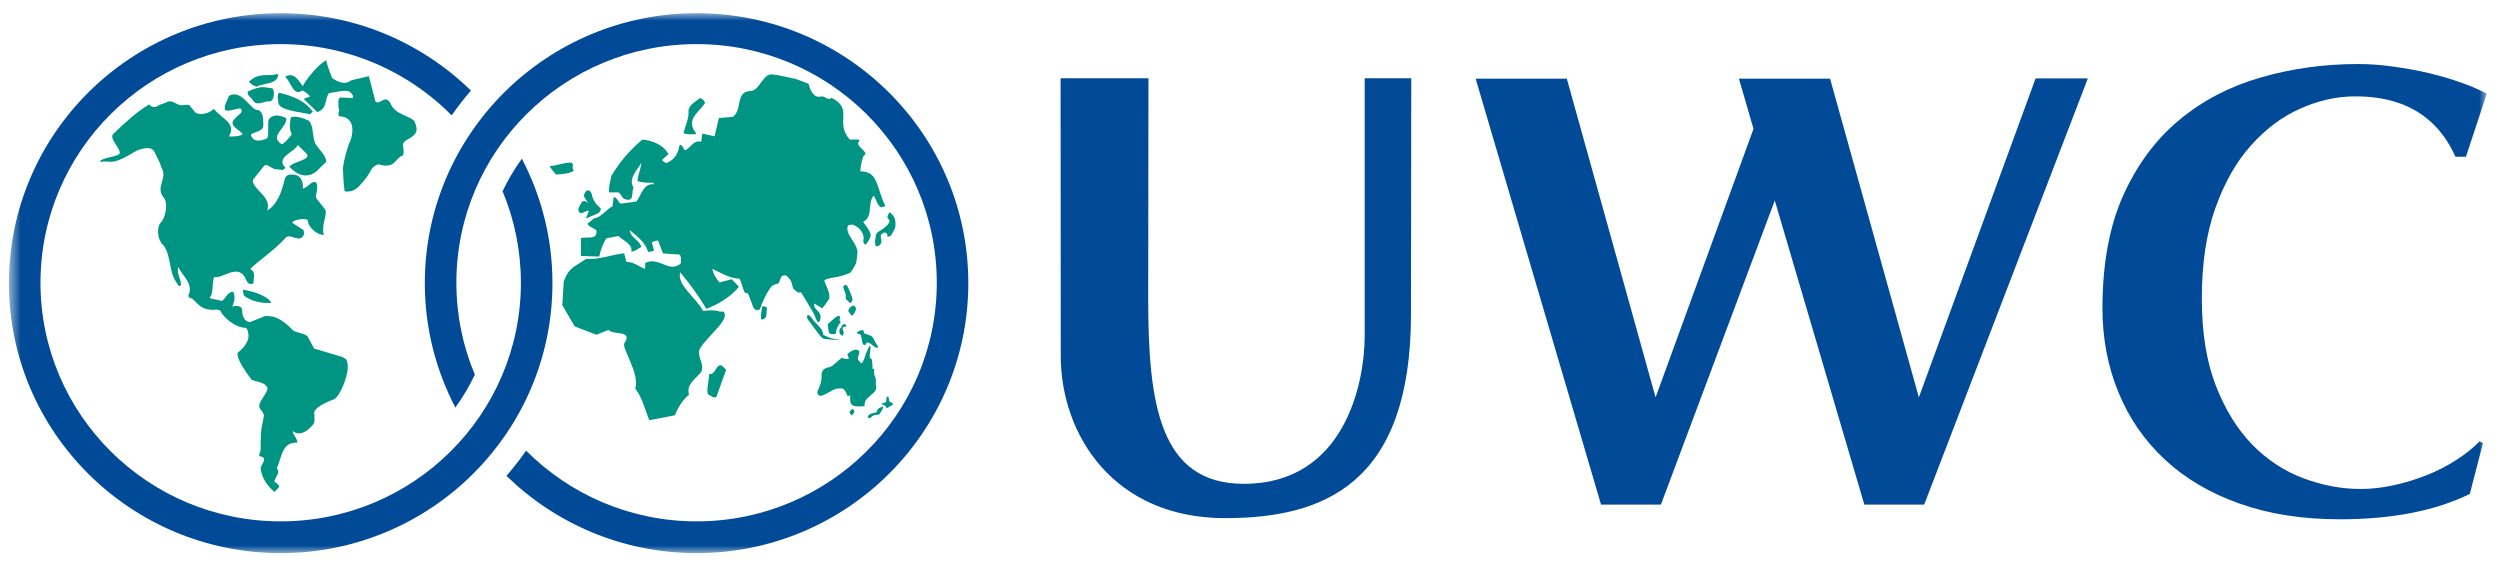 <svg width="181" height="41" viewBox="0 0 181 41" fill="none" xmlns="http://www.w3.org/2000/svg">
<mask id="mask0_6546_44047" style="mask-type:luminance" maskUnits="userSpaceOnUse" x="0" y="0" width="181" height="41">
<path d="M180.04 0.954H0.647V40.046H180.04V0.954Z" fill="white"/>
</mask>
<g mask="url(#mask0_6546_44047)">
<path d="M20.151 5.377H19.994C19.369 5.552 18.738 5.217 18.019 5.922C18.179 6.098 18.38 6.216 18.583 6.279C19.104 5.984 20.092 6.14 20.151 5.377Z" fill="#009482"/>
</g>
<mask id="mask1_6546_44047" style="mask-type:luminance" maskUnits="userSpaceOnUse" x="0" y="0" width="181" height="41">
<path d="M180.04 0.954H0.647V40.046H180.04V0.954Z" fill="white"/>
</mask>
<g mask="url(#mask1_6546_44047)">
<path d="M17.654 21.399C18.2 21.828 18.957 21.967 19.621 21.928C19.716 21.912 19.291 21.256 17.574 20.968L17.654 21.399Z" fill="#009482"/>
</g>
<mask id="mask2_6546_44047" style="mask-type:luminance" maskUnits="userSpaceOnUse" x="0" y="0" width="181" height="41">
<path d="M180.04 0.954H0.647V40.046H180.04V0.954Z" fill="white"/>
</mask>
<g mask="url(#mask2_6546_44047)">
<path d="M24.771 25.836L22.746 25.241L22.253 24.331L22.044 24.21L21.281 23.976C20.736 23.424 20.266 23.041 19.716 22.915L19.219 22.869L18.137 23.308C17.638 23.346 17.557 22.723 17.557 22.723C17.527 22.564 17.545 22.496 17.503 22.319C17.392 22.171 17.174 22.095 16.816 22.197C16.955 21.867 17.065 21.483 16.888 21.125C16.488 21.125 16.346 21.574 16.081 21.792C15.469 21.62 15.057 21.667 15.229 21.47C15.464 21.314 15.35 19.986 15.556 20.064C16.139 20.156 17.152 19.125 17.738 20.067C17.836 20.325 17.969 20.699 18.353 20.52C18.335 20.203 18.54 19.697 18.164 19.515C17.849 19.5 19.949 18.109 20.714 17.168C21.139 16.915 21.724 17.667 22.023 16.943L21.976 16.662L21.176 16.141C21.099 15.913 22.213 15.744 22.291 15.958C22.258 16.326 22.831 16.991 23.455 17.009C23.216 16.372 23.753 15.456 23.534 15.154L22.922 14.384L22.869 14.203L22.964 13.686C22.964 13.686 22.993 13.331 22.888 13.227C22.627 12.966 22.228 13.661 21.924 13.641C21.924 13.641 22.035 12.794 21.361 12.66C21.011 12.592 20.635 12.643 20.596 13.053C20.396 13.878 20.092 14.779 19.348 15.245C19.651 14.289 18.587 13.929 18.301 13.171L18.319 13.011L19.136 11.987L19.323 11.945L19.654 12.128L19.845 12.234L20.484 12.31L20.669 12.153C19.91 11.404 21.305 11.021 21.562 10.505L22.206 11.133C22.573 11.577 21.161 11.7 20.96 12.074C20.96 12.074 22.063 13.439 23.163 12.153L23.616 11.722C23.616 11.273 23.173 10.898 22.892 10.505C22.549 9.939 22.773 9.234 22.367 8.745C21.395 8.272 21.052 8.512 21.052 8.512C21.052 8.512 21.038 8.558 21.038 8.576C21.006 8.781 20.92 9.402 21.099 9.626C21.106 9.691 21.125 9.746 21.045 9.84C20.613 10.36 20.521 10.379 20.409 10.449C19.405 9.843 20.854 9.213 20.714 8.548C19.734 8.08 19.461 8.658 19.461 8.658C19.348 8.847 19.509 9.931 19.323 10.018C18.394 10.452 18.193 9.903 18.161 9.746C18.437 9.509 19.064 9.548 19.064 9.057C19.044 8.638 19.105 8.158 18.696 7.961C18.164 8.065 17.535 6.393 16.567 6.943C16.488 7.275 16.175 7.601 16.296 7.973L16.53 8.021L17.373 7.842C17.771 8.096 17.146 8.375 16.967 8.627C16.505 9.117 17.392 9.391 17.574 9.725C17.292 9.897 16.87 9.881 16.567 9.881C17.152 8.921 16.058 8.6 15.542 7.944C15.542 7.944 15.459 7.851 15.361 7.963C15.089 8.269 14.314 8.349 14.13 8.128L13.69 7.594H13.424C12.732 7.733 12.699 7.246 12.138 7.353C11.885 7.533 11.806 7.437 11.392 7.686C11.022 7.887 10.794 7.558 10.794 7.558C10.794 7.558 10.127 7.963 9.515 8.492C8.898 9.022 8.679 9.228 8.192 9.714C7.893 10.018 8.706 10.747 8.672 11.056C8.635 11.364 7.647 11.33 7.263 11.644L7.256 11.729C8.144 11.555 7.91 12.119 9.924 10.893C10.283 10.756 11.022 10.523 11.209 11.056C11.395 11.407 11.579 11.77 11.697 12.15C12.17 12.922 11.19 13.549 11.877 14.335C12.185 14.722 11.994 15.821 11.574 16.189C11.227 16.89 11.646 17.673 11.837 17.758C12.422 18.563 12.196 19.655 12.781 20.459C12.862 20.554 12.922 20.811 13.105 20.654C13.105 20.183 12.781 19.794 12.902 19.324C13.208 19.974 13.91 20.448 13.708 21.233C13.708 21.233 13.456 21.529 13.909 21.62C14.35 21.954 14.525 22.528 15.7 22.415C15.7 22.415 15.966 22.432 16.015 22.599C16.057 22.763 16.855 23.706 17.802 23.739C17.802 23.739 17.96 23.819 17.992 24.276C18.02 24.735 17.616 25.222 17.222 25.529C17.222 25.529 16.941 25.825 18.219 27.497C18.583 27.649 19.044 27.649 19.306 27.97C19.574 28.276 18.817 28.883 18.765 29.384C18.748 29.6 19.126 29.88 19.105 30.098C19.087 30.292 19.044 30.454 18.983 30.733C18.834 31.414 18.884 32.405 18.867 32.593C18.853 32.742 18.68 33.038 18.823 33.036C19.449 33.144 18.904 33.605 18.866 33.897C18.966 34.601 19.289 35.112 19.869 35.621L20.172 35.299C20.276 35.161 20.114 35.033 19.869 34.877C19.89 34.541 20.354 34.233 20.031 33.897C20.396 33.228 20.373 31.959 21.521 32.057C21.546 31.722 21.179 31.488 21.2 31.192C21.2 31.192 21.75 31.84 22.69 30.71C22.832 30.538 22.747 29.872 22.747 29.872C22.809 29.377 24.192 28.906 24.192 28.906C24.693 28.643 25.539 26.491 25.016 25.977L24.771 25.836Z" fill="#009482"/>
</g>
<mask id="mask3_6546_44047" style="mask-type:luminance" maskUnits="userSpaceOnUse" x="0" y="0" width="181" height="41">
<path d="M180.04 0.954H0.647V40.046H180.04V0.954Z" fill="white"/>
</mask>
<g mask="url(#mask3_6546_44047)">
<path d="M20.175 7.512C20.333 8.02 21.888 8.123 22.449 8.274L22.649 8.078C22.043 7.298 21.324 7 20.285 6.731C20.285 6.731 20.215 6.714 20.194 6.709C20.124 6.78 20.058 7.03 20.175 7.512Z" fill="#009482"/>
</g>
<mask id="mask4_6546_44047" style="mask-type:luminance" maskUnits="userSpaceOnUse" x="0" y="0" width="181" height="41">
<path d="M180.04 0.954H0.647V40.046H180.04V0.954Z" fill="white"/>
</mask>
<g mask="url(#mask4_6546_44047)">
<path d="M18.198 7.115L18.295 7.243C18.328 7.309 18.369 7.359 18.414 7.394L18.421 7.403C18.719 7.636 19.177 7.288 19.59 7.333C19.932 7.159 19.85 6.419 19.708 6.394C19.041 6.305 18.928 6.193 17.935 6.629C17.935 6.629 17.856 6.854 18.198 7.115Z" fill="#009482"/>
</g>
<mask id="mask5_6546_44047" style="mask-type:luminance" maskUnits="userSpaceOnUse" x="0" y="0" width="181" height="41">
<path d="M180.04 0.954H0.647V40.046H180.04V0.954Z" fill="white"/>
</mask>
<g mask="url(#mask5_6546_44047)">
<path d="M28.276 7.503C27.907 6.77 27.513 7.625 27.186 7.358L26.704 5.511L25.421 5.819C24.834 6.3 24.06 5.649 24.06 5.649C24.012 5.629 23.624 4.534 23.614 4.357C23.013 4.701 22.164 5.734 21.924 6.237C21.6 5.845 21.341 5.217 20.677 5.531V5.609C21.078 5.922 21.222 7.017 21.887 6.551C22.106 6.648 22.31 6.803 22.449 6.981C22.325 7.081 22.086 7.057 22.006 7.178L22.973 8.117C23.723 7.849 23.495 7.178 23.817 6.744C24.281 6.688 24.725 6.528 25.188 6.588C25.388 6.666 25.633 6.9 25.552 7.099L24.623 7.057C24.402 7.235 24.544 7.609 24.502 7.804C24.684 8.021 24.281 8.431 24.706 8.431C25.852 8.586 25.457 9.908 25.404 10.094C25.137 10.673 24.927 11.458 24.826 12.153C24.826 12.153 24.863 13.296 24.947 13.837C24.947 13.837 25.487 14.036 26.029 13.444L26.263 13.177C26.439 12.994 26.676 12.68 26.884 12.271C27.094 11.984 27.314 11.908 27.41 11.895C28.617 12.257 28.575 11.487 29.114 11.275C29.276 11.304 29.223 10.724 29.168 10.514C29.131 10.377 29.309 10.225 29.432 10.139C30.151 9.758 30.332 9.525 29.999 8.764C29.671 8.384 28.614 8.304 28.276 7.503Z" fill="#009482"/>
</g>
<mask id="mask6_6546_44047" style="mask-type:luminance" maskUnits="userSpaceOnUse" x="0" y="0" width="181" height="41">
<path d="M180.04 0.954H0.647V40.046H180.04V0.954Z" fill="white"/>
</mask>
<g mask="url(#mask6_6546_44047)">
<path d="M51.331 27.085C51.349 27.593 51.129 28.141 51.25 28.528C51.409 28.629 51.651 28.822 51.854 28.763L52.575 26.774L52.251 26.459C51.791 26.345 51.854 27.146 51.331 27.085Z" fill="#009482"/>
</g>
<mask id="mask7_6546_44047" style="mask-type:luminance" maskUnits="userSpaceOnUse" x="0" y="0" width="181" height="41">
<path d="M180.04 0.954H0.647V40.046H180.04V0.954Z" fill="white"/>
</mask>
<g mask="url(#mask7_6546_44047)">
<path d="M55.098 23.123H55.218C55.619 23.028 55.441 22.576 55.539 22.303C55.462 22.184 55.321 22.204 55.218 22.149C55.119 22.441 55.08 22.831 55.098 23.123Z" fill="#009482"/>
</g>
<mask id="mask8_6546_44047" style="mask-type:luminance" maskUnits="userSpaceOnUse" x="0" y="0" width="181" height="41">
<path d="M180.04 0.954H0.647V40.046H180.04V0.954Z" fill="white"/>
</mask>
<g mask="url(#mask8_6546_44047)">
<path d="M42.044 15.431C42.126 15.454 42.386 15.313 42.475 15.279C42.635 15.223 42.624 15.303 42.624 15.303L42.416 15.82L43.068 15.543C43.068 15.543 43.286 15.474 43.387 15.374C43.488 15.276 43.488 15.203 43.502 15.1C43.139 14.789 42.922 14.477 42.841 14.047C42.695 13.641 42.401 13.721 42.293 14.096C42.224 14.301 42.493 14.448 42.56 14.742C42.534 14.682 42.487 14.626 42.401 14.582C42.309 14.547 42.22 14.533 42.129 14.619C42.016 14.819 41.835 15.096 41.876 15.24C41.904 15.334 41.96 15.406 42.044 15.431Z" fill="#009482"/>
</g>
<mask id="mask9_6546_44047" style="mask-type:luminance" maskUnits="userSpaceOnUse" x="0" y="0" width="181" height="41">
<path d="M180.04 0.954H0.647V40.046H180.04V0.954Z" fill="white"/>
</mask>
<g mask="url(#mask9_6546_44047)">
<path d="M41.498 11.975L41.415 11.781C40.835 11.742 40.373 11.997 39.81 12.018C39.87 12.251 40.112 12.422 40.253 12.639C40.711 12.602 41.193 12.583 41.535 12.366C41.498 12.251 41.398 12.095 41.498 11.975Z" fill="#009482"/>
</g>
<mask id="mask10_6546_44047" style="mask-type:luminance" maskUnits="userSpaceOnUse" x="0" y="0" width="181" height="41">
<path d="M180.04 0.954H0.647V40.046H180.04V0.954Z" fill="white"/>
</mask>
<g mask="url(#mask10_6546_44047)">
<path d="M50.404 9.712C50.384 9.575 50.264 9.476 50.205 9.361C49.803 8.505 50.686 8.055 51.048 7.446C50.988 7.274 50.868 7.154 50.686 7.097C50.384 7.351 49.904 7.566 49.846 7.994C49.904 8.562 49.605 9.128 49.484 9.636C49.803 9.772 50.085 9.712 50.404 9.712Z" fill="#009482"/>
</g>
<mask id="mask11_6546_44047" style="mask-type:luminance" maskUnits="userSpaceOnUse" x="0" y="0" width="181" height="41">
<path d="M180.04 0.954H0.647V40.046H180.04V0.954Z" fill="white"/>
</mask>
<g mask="url(#mask11_6546_44047)">
<path d="M58.827 22.537C58.836 22.542 58.966 22.772 59.083 23.105C59.265 23.522 59.408 23.278 59.408 22.917C59.37 22.448 58.877 22.441 58.957 21.972L59.519 22.322C59.737 22.109 59.861 21.854 60.042 21.62C60.099 21.113 59.797 20.74 59.678 20.292C59.953 20.126 60.324 20.104 60.647 20.041C60.977 19.976 61.259 19.875 61.565 19.75C61.565 19.75 61.902 19.267 61.975 19.058C62.045 18.854 62.087 18.184 62.087 18.184C62.079 18.148 62.015 17.945 62.003 17.911C62.003 17.908 62.001 17.908 62.001 17.908V17.906C61.744 17.288 61.196 16.887 61.398 16.319C61.859 16.183 61.81 16.312 62.167 16.504C62.261 16.617 62.635 16.937 62.499 17.494C62.575 17.739 62.617 17.65 62.681 17.711C62.681 17.711 63.037 17.283 63.037 17.006C63.037 16.734 62.488 16.075 62.488 16.075C62.796 15.891 62.906 15.643 62.954 15.374C63.028 14.964 62.96 14.504 63.252 14.162C63.491 14.437 63.551 15.277 64.093 14.905C63.692 14.106 63.561 13.138 63.185 12.738L63.154 12.705H63.151C62.958 12.517 62.687 12.4 62.288 12.406C62.308 11.995 62.388 11.624 62.528 11.275C63.05 11.013 61.766 10.582 62.24 10.186C62.215 10.156 62.187 10.129 62.158 10.1H61.515C60.403 8.798 61.846 7.913 60.195 7.076C59.936 7.368 59.756 6.865 59.349 7.004C58.845 7.073 58.604 6.353 58.544 6.063L57.572 5.701C57.408 5.683 56.37 5.427 55.938 5.389C55.215 5.288 54.992 6.62 54.297 6.592C53.218 6.667 53.778 7.954 53.054 8.461L52.051 8.541L51.731 9.869L50.849 9.671L50.769 10.26C50.205 10.12 50.024 10.688 49.605 10.884C49.422 10.767 49.463 10.477 49.201 10.492C49.123 11.096 48.818 11.607 48.2 11.821C48.14 11.684 47.937 11.724 47.957 11.548L48.4 11.158C48.017 10.477 47.255 10.181 46.513 10.103C45.529 10.923 44.887 11.724 44.266 12.718C44.201 13.121 44.044 13.527 44.102 13.93H44.787C45.01 14.084 45.01 14.373 45.307 14.437C45.971 14.613 45.688 13.868 45.874 13.577C45.684 13.292 45.72 13.009 45.84 12.738V12.733C45.993 12.397 46.276 12.074 46.433 11.781C46.417 12.096 46.286 12.412 46.211 12.738V12.74C46.177 12.86 46.158 12.983 46.151 13.111C46.475 13.205 46.816 13.246 47.199 13.226C47.291 13.214 47.354 13.283 47.354 13.343C46.574 13.246 46.433 14.144 46.071 14.594L44.947 14.748C44.727 14.65 44.688 14.262 44.426 14.282L44.345 14.942C44.154 15.031 43.989 15.175 43.825 15.326H43.823C43.596 15.532 43.311 15.78 43.023 15.802C42.881 15.902 42.681 16.097 42.538 16.193C42.62 16.448 43.023 16.489 43.182 16.701C43.261 17.402 42.495 17.12 42.073 17.233L42.057 17.327V17.938V18.009V18.534L43.383 18.575C43.426 18.386 43.476 18.197 43.538 18.012C43.633 17.746 43.751 17.489 43.902 17.249L44.787 17.09C45.055 17.37 45.597 17.587 45.703 17.967C45.716 18.035 45.728 18.148 45.709 18.225C45.901 18.197 46.062 18.107 46.215 18.009C46.288 17.962 46.361 17.917 46.433 17.876C46.272 17.348 45.631 17.191 45.589 16.659C46.087 17.076 46.581 17.444 46.828 17.988C46.857 18.058 46.897 18.16 46.915 18.225C47.077 18.245 47.255 18.184 47.354 18.144L47.319 18.009L47.199 17.56C47.316 17.444 47.497 17.462 47.635 17.402L47.873 18.009L47.997 18.343L48.962 18.417C49.405 18.32 49.301 18.871 49.283 19.082C48.419 19.801 47.698 18.534 46.712 19.043C46.694 19.18 46.754 19.394 46.672 19.471C46.252 19.279 45.83 18.945 45.352 18.966L45.189 18.343C44.306 18.417 43.363 18.829 42.462 18.732C41.536 19.352 41.172 19.39 40.816 20.369L40.711 22.095L41.611 23.633L43.182 24.235L44.059 23.885C44.42 24.295 45.812 23.865 45.228 24.823C44.898 25.066 46.346 26.994 45.993 28.14C46.536 28.841 46.694 29.68 47.011 30.424L48.857 30.068C49.063 29.566 49.362 29.018 49.885 28.569C49.662 27.806 50.368 27.438 50.769 26.931C51.03 26.302 50.449 25.875 50.648 25.289C51.151 24.355 52.938 23.116 52.373 22.559H52.121C51.754 22.421 51.211 22.473 50.905 22.517C50.388 21.52 48.999 20.672 49.244 19.707C49.903 20.509 50.496 21.299 50.995 22.124C51.039 22.2 51.084 22.281 51.128 22.361C51.216 22.328 52.592 21.865 53.499 20.762L52.973 20.217L52.093 20.448C51.829 20.157 51.63 19.801 51.573 19.471C52.212 19.75 52.796 20.157 53.537 20.175C53.667 20.356 53.784 20.933 53.891 21.125C53.972 21.269 54.1 21.155 54.178 21.3C54.252 21.446 54.481 22.14 54.549 22.263C54.686 22.521 54.875 22.45 55.009 22.403C55.2 21.889 55.4 21.399 55.698 20.952C55.824 20.768 55.896 20.645 56.251 20.542C56.472 20.585 56.444 20.115 56.629 19.98C56.727 19.943 56.911 19.882 56.99 20.019C57.371 20.35 57.261 20.406 57.436 20.919C57.598 20.957 57.684 21.28 57.993 21.154L58.53 22.04C58.59 22.184 58.671 22.255 58.827 22.537Z" fill="#009482"/>
</g>
<mask id="mask12_6546_44047" style="mask-type:luminance" maskUnits="userSpaceOnUse" x="0" y="0" width="181" height="41">
<path d="M180.04 0.954H0.647V40.046H180.04V0.954Z" fill="white"/>
</mask>
<g mask="url(#mask12_6546_44047)">
<path d="M63.413 28.209C63.471 28.073 63.425 27.96 63.412 27.823C63.399 27.695 63.431 27.539 63.401 27.411C63.373 27.283 63.322 27.24 63.299 27.102C63.271 26.978 63.305 26.835 63.291 26.709C63.255 26.719 63.208 26.696 63.172 26.703C63.15 26.486 63.191 26.154 63.081 25.968C62.829 25.996 63.099 25.174 63.002 25.034C62.961 25.024 62.85 25.186 62.809 25.35C62.746 25.47 62.656 25.682 62.613 25.849C62.57 26.032 62.407 26.292 62.399 26.307C62.327 26.3 62.065 26.065 62.12 25.86C62.147 25.748 62.293 25.484 62.163 25.375C61.941 25.182 61.428 25.499 61.338 25.693C61.418 25.772 61.433 25.89 61.454 25.991C61.307 26.004 61.039 25.978 60.967 25.89C60.733 26.055 60.724 26.111 60.497 26.284C60.377 26.379 60.27 26.498 60.135 26.553C60 26.608 59.881 26.595 59.755 26.667C59.4 26.866 59.499 27.177 59.478 27.437C59.454 27.697 59.315 28.05 59.243 28.204C59.179 28.355 59.122 28.486 59.285 28.619C59.46 28.775 60.038 28.373 60.309 28.237C60.456 28.16 60.625 28.127 60.773 28.12C60.954 28.119 61.049 28.13 61.145 28.24C61.264 28.373 61.375 28.708 61.375 28.708C61.437 28.669 61.498 28.637 61.554 28.61C61.568 28.881 61.479 29.222 61.758 29.36C61.976 29.469 62.339 29.419 62.589 29.409C62.611 29.247 62.585 29.146 62.671 29.001C62.724 28.901 62.825 28.821 62.898 28.744C63.061 28.575 63.312 28.433 63.413 28.209Z" fill="#009482"/>
</g>
<mask id="mask13_6546_44047" style="mask-type:luminance" maskUnits="userSpaceOnUse" x="0" y="0" width="181" height="41">
<path d="M180.04 0.954H0.647V40.046H180.04V0.954Z" fill="white"/>
</mask>
<g mask="url(#mask13_6546_44047)">
<path d="M63.479 29.831C63.265 29.936 62.907 29.893 62.826 30.189C63.009 30.448 63.076 30.069 63.377 30.045L63.663 30.008C63.688 29.925 63.979 29.602 63.925 29.436C63.794 29.469 63.497 29.556 63.479 29.831Z" fill="#009482"/>
</g>
<mask id="mask14_6546_44047" style="mask-type:luminance" maskUnits="userSpaceOnUse" x="0" y="0" width="181" height="41">
<path d="M180.04 0.954H0.647V40.046H180.04V0.954Z" fill="white"/>
</mask>
<g mask="url(#mask14_6546_44047)">
<path d="M64.376 29.056C64.354 28.99 64.386 28.675 64.241 28.717C64.085 28.761 64.28 29.149 64.025 29.159C63.952 29.184 63.65 29.216 63.925 29.295C64.201 29.373 64.15 29.636 64.295 29.513C64.538 29.308 64.684 29.382 64.63 29.201C64.549 29.161 64.419 29.087 64.376 29.056Z" fill="#009482"/>
</g>
<mask id="mask15_6546_44047" style="mask-type:luminance" maskUnits="userSpaceOnUse" x="0" y="0" width="181" height="41">
<path d="M180.04 0.954H0.647V40.046H180.04V0.954Z" fill="white"/>
</mask>
<g mask="url(#mask15_6546_44047)">
<path d="M58.43 22.927C58.43 22.926 58.43 22.926 58.431 22.925C58.431 22.918 58.43 22.912 58.43 22.904V22.927Z" fill="#009482"/>
</g>
<mask id="mask16_6546_44047" style="mask-type:luminance" maskUnits="userSpaceOnUse" x="0" y="0" width="181" height="41">
<path d="M180.04 0.954H0.647V40.046H180.04V0.954Z" fill="white"/>
</mask>
<g mask="url(#mask16_6546_44047)">
<path d="M59.511 24.458C59.609 24.523 59.644 24.536 59.777 24.547C59.858 24.551 60.754 24.66 60.782 24.582C60.177 24.568 59.684 24.282 59.601 24.248C59.583 24.066 59.554 23.979 59.46 23.819C59.448 23.796 59.167 23.482 59.114 23.429C58.906 23.23 58.866 23.155 58.779 23.039C58.716 22.95 58.46 22.625 58.43 22.925C58.423 23.152 58.624 23.249 58.837 23.602C58.9 23.682 59.418 24.392 59.511 24.458Z" fill="#009482"/>
</g>
<mask id="mask17_6546_44047" style="mask-type:luminance" maskUnits="userSpaceOnUse" x="0" y="0" width="181" height="41">
<path d="M180.04 0.954H0.647V40.046H180.04V0.954Z" fill="white"/>
</mask>
<g mask="url(#mask17_6546_44047)">
<path d="M60.782 22.891C60.714 22.833 60.577 22.917 60.495 22.972C60.135 23.272 60.047 23.365 60.047 23.365C59.866 23.489 59.958 23.611 59.966 23.767C59.991 24.099 59.982 24.25 60.515 24.166C60.515 23.851 60.705 23.496 60.876 23.321C60.669 23.146 60.901 23.028 60.782 22.891Z" fill="#009482"/>
</g>
<mask id="mask18_6546_44047" style="mask-type:luminance" maskUnits="userSpaceOnUse" x="0" y="0" width="181" height="41">
<path d="M180.04 0.954H0.647V40.046H180.04V0.954Z" fill="white"/>
</mask>
<g mask="url(#mask18_6546_44047)">
<path d="M62.038 24.114C62.063 24.166 62.305 24.201 62.322 24.261C62.432 24.595 62.384 25.03 62.642 24.975C62.681 24.91 62.746 24.853 62.736 24.806C63.084 24.742 63.276 25.253 63.573 25.163C63.563 25.019 63.416 24.885 63.365 24.759C63.301 24.595 63.265 24.522 63.142 24.378C63.061 24.279 62.722 24.212 62.605 24.154C62.493 24.093 62.592 23.955 62.464 23.897L62.187 23.95C62.192 24.021 61.994 24.032 62.038 24.114Z" fill="#009482"/>
</g>
<mask id="mask19_6546_44047" style="mask-type:luminance" maskUnits="userSpaceOnUse" x="0" y="0" width="181" height="41">
<path d="M180.04 0.954H0.647V40.046H180.04V0.954Z" fill="white"/>
</mask>
<g mask="url(#mask19_6546_44047)">
<path d="M61.29 23.624C61.31 23.547 61.214 23.527 61.156 23.455C61.039 23.472 61.037 23.523 60.965 23.563C60.965 23.563 60.964 23.598 60.922 23.678C60.858 23.793 60.749 23.783 60.772 24.047C60.786 24.189 60.883 24.25 61.001 24.311C61.001 24.311 61.096 24.21 61.086 24.053C61.025 23.937 60.999 23.781 61.019 23.711C61.17 23.599 61.211 23.667 61.29 23.624Z" fill="#009482"/>
</g>
<mask id="mask20_6546_44047" style="mask-type:luminance" maskUnits="userSpaceOnUse" x="0" y="0" width="181" height="41">
<path d="M180.04 0.954H0.647V40.046H180.04V0.954Z" fill="white"/>
</mask>
<g mask="url(#mask20_6546_44047)">
<path d="M61.71 21.756C61.747 21.683 61.672 21.469 61.672 21.469C61.672 21.469 61.372 20.679 61.292 20.645C61.215 20.607 61.059 20.657 61.049 20.739C61.039 20.814 61.227 21.29 61.227 21.29C61.227 21.29 61.214 21.633 61.276 21.691C61.334 21.748 61.575 21.962 61.575 21.962C61.575 21.962 61.672 21.828 61.71 21.756Z" fill="#009482"/>
</g>
<mask id="mask21_6546_44047" style="mask-type:luminance" maskUnits="userSpaceOnUse" x="0" y="0" width="181" height="41">
<path d="M180.04 0.954H0.647V40.046H180.04V0.954Z" fill="white"/>
</mask>
<g mask="url(#mask21_6546_44047)">
<path d="M61.672 22.873C61.672 22.873 61.794 22.759 61.844 22.692C61.895 22.629 61.98 22.381 61.98 22.381C61.98 22.381 61.922 22.023 61.699 22.149C61.48 22.274 61.383 22.48 61.43 22.549C61.478 22.615 61.672 22.873 61.672 22.873Z" fill="#009482"/>
</g>
<mask id="mask22_6546_44047" style="mask-type:luminance" maskUnits="userSpaceOnUse" x="0" y="0" width="181" height="41">
<path d="M180.04 0.954H0.647V40.046H180.04V0.954Z" fill="white"/>
</mask>
<g mask="url(#mask22_6546_44047)">
<path d="M61.683 29.64C61.545 29.72 61.485 29.846 61.514 29.888C61.543 29.928 61.664 30.086 61.664 30.086C61.664 30.086 61.738 30.017 61.77 29.977C61.802 29.936 61.857 29.782 61.857 29.782C61.857 29.782 61.82 29.56 61.683 29.64Z" fill="#009482"/>
</g>
<mask id="mask23_6546_44047" style="mask-type:luminance" maskUnits="userSpaceOnUse" x="0" y="0" width="181" height="41">
<path d="M180.04 0.954H0.647V40.046H180.04V0.954Z" fill="white"/>
</mask>
<g mask="url(#mask23_6546_44047)">
<path d="M64.708 15.674C64.632 15.542 64.506 15.459 64.404 15.352C64.399 15.358 64.392 15.368 64.388 15.376C64.344 15.456 64.256 15.609 64.252 15.699C64.247 15.84 64.38 15.861 64.399 15.968C64.447 16.206 63.999 16.515 63.806 16.647C63.484 16.864 63.425 16.824 63.382 17.233C63.365 17.381 63.247 18.065 63.664 17.76C63.952 17.553 63.721 17.219 63.775 16.997L63.97 16.851C64.185 16.796 64.277 16.959 64.244 17.137C64.302 17.137 64.392 17.125 64.447 17.096C64.542 17.052 64.748 16.638 64.79 16.533C64.874 16.283 64.845 15.904 64.708 15.674Z" fill="#009482"/>
</g>
<mask id="mask24_6546_44047" style="mask-type:luminance" maskUnits="userSpaceOnUse" x="0" y="0" width="181" height="41">
<path d="M180.04 0.954H0.647V40.046H180.04V0.954Z" fill="white"/>
</mask>
<g mask="url(#mask24_6546_44047)">
<path d="M147.378 5.676L138.925 28.77L132.497 5.695H125.897L126.955 9.327L119.865 28.77L113.437 5.695H106.837L115.917 36.534H120.25L128.495 14.515L134.978 36.534H139.311L151.16 5.676H147.378Z" fill="#004A97"/>
</g>
<mask id="mask25_6546_44047" style="mask-type:luminance" maskUnits="userSpaceOnUse" x="0" y="0" width="181" height="41">
<path d="M180.04 0.954H0.647V40.046H180.04V0.954Z" fill="white"/>
</mask>
<g mask="url(#mask25_6546_44047)">
<path d="M163.658 5.616C161.424 6.26 159.461 7.282 157.775 8.69C156.091 10.082 154.742 11.895 153.728 14.131C152.728 16.36 152.218 19.083 152.218 22.316C152.218 24.512 152.605 26.54 153.38 28.413C154.153 30.298 155.273 31.91 156.743 33.279C158.214 34.646 160.008 35.708 162.141 36.46C164.259 37.215 166.683 37.596 169.406 37.596C173.195 37.596 176.329 36.981 178.814 35.758L179.767 32.09L179.53 31.95C179.05 32.433 178.496 32.879 177.865 33.283C177.175 33.733 176.443 34.106 175.667 34.41C174.889 34.721 174.102 34.956 173.302 35.133C172.489 35.308 171.696 35.402 170.917 35.402C169.526 35.402 168.138 35.139 166.767 34.627C165.383 34.113 164.149 33.295 163.059 32.189C161.973 31.069 161.094 29.639 160.42 27.905C159.742 26.153 159.413 24.052 159.413 21.611C159.413 19.078 159.736 16.895 160.397 15.052C161.054 13.221 161.909 11.701 162.985 10.514C164.047 9.324 165.244 8.43 166.56 7.854C167.874 7.271 169.183 6.978 170.496 6.978C174.896 6.96 176.826 9.233 177.775 11.348H178.535L180.04 6.788C179.559 6.523 178.988 6.271 178.324 6.031C177.558 5.75 176.761 5.513 175.918 5.31C175.075 5.108 174.2 4.948 173.292 4.824C172.391 4.696 171.537 4.635 170.731 4.635C168.262 4.635 165.902 4.964 163.658 5.616Z" fill="#004A97"/>
</g>
<mask id="mask26_6546_44047" style="mask-type:luminance" maskUnits="userSpaceOnUse" x="0" y="0" width="181" height="41">
<path d="M180.04 0.954H0.647V40.046H180.04V0.954Z" fill="white"/>
</mask>
<g mask="url(#mask26_6546_44047)">
<path d="M102.154 22.747L102.175 5.668H98.803V24.347C98.8 27.632 97.412 35.028 90.051 35.028C83.93 35.028 83.13 29.19 83.13 21.59L83.149 5.668H76.787L76.799 25.756C76.799 31.505 80.658 37.513 88.683 37.513C95.76 37.513 102.154 35.11 102.154 22.749" fill="#004A97"/>
</g>
<mask id="mask27_6546_44047" style="mask-type:luminance" maskUnits="userSpaceOnUse" x="0" y="0" width="181" height="41">
<path d="M180.04 0.954H0.647V40.046H180.04V0.954Z" fill="white"/>
</mask>
<g mask="url(#mask27_6546_44047)">
<path d="M50.432 0.955C39.566 0.955 30.757 9.705 30.757 20.5C30.757 23.748 31.559 26.808 32.97 29.504C33.51 28.759 33.98 27.961 34.379 27.125C33.518 25.076 33.041 22.828 33.041 20.469C33.041 10.928 40.826 3.193 50.432 3.193C60.036 3.193 67.823 10.928 67.823 20.469C67.823 30.012 60.036 37.747 50.432 37.747C45.602 37.747 41.239 35.784 38.088 32.626C37.648 33.261 37.173 33.87 36.668 34.452C40.216 37.908 45.071 40.046 50.432 40.046C61.297 40.046 70.106 31.296 70.106 20.5C70.106 9.705 61.297 0.955 50.432 0.955Z" fill="#004A97"/>
</g>
<mask id="mask28_6546_44047" style="mask-type:luminance" maskUnits="userSpaceOnUse" x="0" y="0" width="181" height="41">
<path d="M180.04 0.954H0.647V40.046H180.04V0.954Z" fill="white"/>
</mask>
<g mask="url(#mask28_6546_44047)">
<path d="M37.781 11.493C37.248 12.23 36.784 13.019 36.386 13.844C37.24 15.886 37.713 18.123 37.713 20.47C37.713 30.012 29.927 37.747 20.322 37.747C10.717 37.747 2.931 30.012 2.931 20.47C2.931 10.928 10.717 3.194 20.322 3.194C25.171 3.194 29.549 5.171 32.703 8.35C33.136 7.729 33.6 7.129 34.096 6.557C30.546 3.095 25.688 0.955 20.322 0.955C9.456 0.955 0.647 9.705 0.647 20.501C0.647 31.295 9.456 40.046 20.322 40.046C31.188 40.046 39.997 31.295 39.997 20.501C39.997 17.25 39.195 14.189 37.781 11.493Z" fill="#004A97"/>
</g>
</svg>